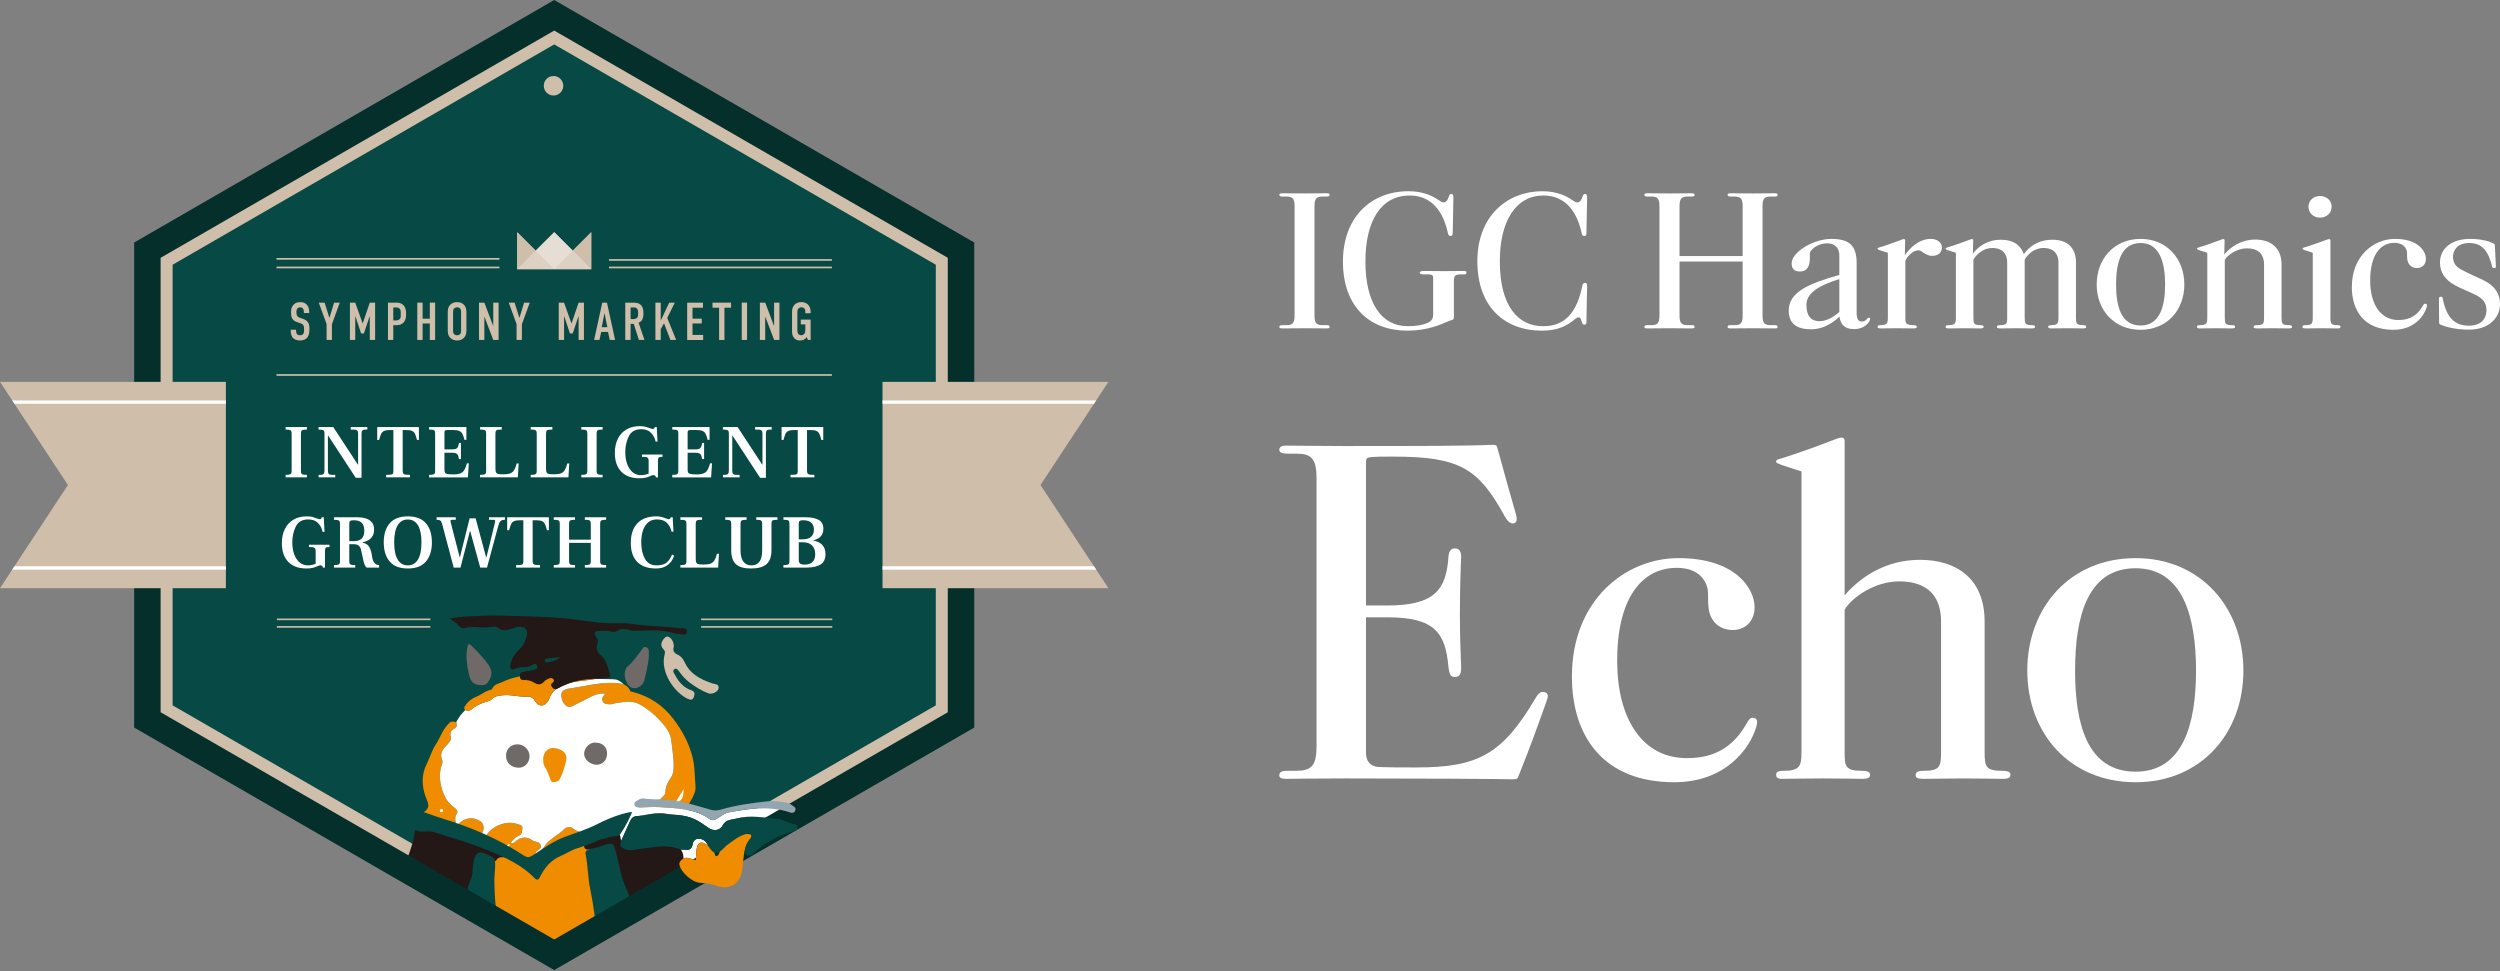 <?xml version="1.0" encoding="UTF-8"?><svg id="_レイヤー_2" xmlns="http://www.w3.org/2000/svg" width="360.797" height="140.198" xmlns:xlink="http://www.w3.org/1999/xlink" viewBox="0 0 360.797 140.198"><rect x="0" y="0" width="360.797" height="140.198" fill="#808080" stroke="none"/><defs><style>.cls-1{fill:none;}.cls-2{fill:#ddd1c3;}.cls-3{fill:#074944;}.cls-4{fill:#cebeaa;}.cls-5{fill:#e6ded4;}.cls-6{fill:#c9b9a7;}.cls-7{fill:#93a5af;}.cls-8{fill:#6f6967;}.cls-9{fill:#231815;}.cls-10{fill:#042f2b;}.cls-11{fill:#fff;}.cls-12{fill:#f08c00;}.cls-13{clip-path:url(#clippath);}</style><clipPath id="clippath"><polygon class="cls-1" points="23.182 37.206 23.182 104.006 79.983 136.8 136.783 104.006 136.783 37.206 79.983 4.412 23.182 37.206"/></clipPath></defs><g id="_レイヤー_1-2"><path class="cls-11" d="M219.112,112.098c-.06.244-.244.368-.669.368-3.115-.062-13.917-.125-24.229-.125-4.884,0-7.63.062-8.484.062-.794,0-1.1-.122-1.1-.488,0-.488.306-.672,1.1-.672h1.344c2.197,0,2.928-.731,2.928-3.54v-38.693c0-2.808-.731-3.54-2.928-3.54h-1.222c-.794,0-1.222-.183-1.222-.55,0-.366.244-.609.978-.609,2.684,0,4.578.061,8.115.061,10.377,0,18.005,0,21.729-.183.425,0,.547.122.609.305.975,3.601,1.831,6.653,2.747,9.825.122.49.181,1.1-.366,1.222-.49.062-.916-.366-1.284-1.037-3.784-6.896-6.468-8.606-16.049-8.606-2.075,0-2.137,0-3.175.061-.672.061-.794.245-.794.611v20.811h3.112c6.774,0,8.484-2.256,8.79-7.078.06-.672.303-1.162.916-1.162.55,0,.916.368.916,1.162,0,.425-.184,3.6-.184,8.421,0,4.272.184,6.712.184,7.69,0,1.037-.366,1.281-.916,1.281-.612,0-.794-.366-.916-1.403-.428-4.943-1.953-7.202-8.79-7.202h-3.112v19.53c0,1.1.488,2.015,1.893,2.075,1.585.062,2.928.062,5.369.062,8.849,0,12.39-1.831,17.211-10.009.428-.794.856-.978,1.281-.856.306.062.49.244.49.609,0,.184-.122.49-.246.856-1.219,3.418-2.441,6.834-4.028,10.74Z"/><path class="cls-11" d="M226.856,97.634c0-10.984,7.69-17.087,15.38-17.087,8.362,0,10.984,4.515,10.984,7.078,0,2.137-1.463,3.297-3.112,3.297-2.013,0-3.356-1.281-3.54-3.297-.122-.975,0-1.953-.122-2.625-.303-1.403-1.463-3.05-4.453-3.05-5.128,0-8.668,4.515-8.606,13.609.06,8.24,3.662,13.855,10.068,13.855,4.518,0,6.896-2.075,8.546-4.884.303-.547.609-1.097,1.097-.913.368.06.49.244.49.609,0,.181-.062.488-.184.853-.853,2.809-4.272,7.812-11.78,7.812-10.252,0-14.768-6.653-14.768-15.258Z"/><path class="cls-11" d="M288.98,112.404c-.975,0-2.684-.062-5.615-.062-2.197,0-4.394.062-5.737.062-.975,0-1.159-.184-1.159-.55s.184-.609,1.159-.609c2.319,0,2.503-.609,2.503-2.684v-18.861c0-3.906-2.197-5.797-6.043-5.797-3.538,0-6.834,2.319-7.872,4.09v20.567c0,2.075.122,2.684,2.503,2.684.975,0,1.159.244,1.159.55,0,.366-.122.609-1.159.609-.916,0-2.625-.062-5.615-.062-2.931,0-4.762.062-5.859.062-.794,0-.916-.244-.916-.609,0-.306.181-.55,1.037-.55,2.319,0,2.625-.609,2.625-2.684v-40.525c-1.159-.367-2.137-.672-2.99-.976-.428-.184-.672-.245-.672-.428,0-.305.306-.366.609-.427,2.381-.733,5.737-1.953,8.24-2.929.184-.061.366-.122.55-.122.303,0,.488.122.488.488v22.275c2.197-2.562,5.859-5.125,10.865-5.125,5.247,0,9.337,2.684,9.337,8.909v18.861c0,2.075.181,2.684,2.562,2.684.978,0,1.159.244,1.159.55,0,.425-.244.609-1.159.609Z"/><path class="cls-11" d="M308.201,112.892c-9.459,0-15.624-7.018-15.624-16.111s6.165-16.233,15.624-16.233c9.399,0,15.562,7.14,15.562,16.233s-6.162,16.111-15.562,16.111ZM308.201,82.01c-6.959,0-8.727,7.021-8.727,14.771s1.769,14.586,8.727,14.586c6.834,0,8.727-6.837,8.727-14.586s-1.893-14.771-8.727-14.771Z"/><path class="cls-11" d="M190.892,46.927h.544c.347,0,.446.05.446.247,0,.173-.124.223-.446.223-.544,0-1.237-.025-2.896-.025-1.683,0-2.92.025-3.465.025-.321,0-.445-.05-.445-.223,0-.198.173-.247.445-.247h.545c.916,0,1.213-.272,1.213-1.411v-15.742c0-1.138-.297-1.411-1.213-1.411h-.545c-.247,0-.445-.05-.445-.248,0-.148.124-.222.445-.222.545,0,1.486.025,3.168.025,1.658,0,2.649-.025,3.193-.025.322,0,.446.05.446.222,0,.198-.149.248-.446.248h-.544c-.891,0-1.188.272-1.188,1.411v15.742c0,1.139.297,1.411,1.188,1.411Z"/><path class="cls-11" d="M203.142,47.075c1.287,0,2.277-.173,3.02-.544.47-.248.668-.594.668-1.089v-5.321c0-.371-.149-.52-.693-.52h-.643c-.248,0-.594-.05-.594-.248s.272-.248.693-.248c.52,0,1.559.025,2.722.025,1.188,0,2.351-.025,2.971-.025.272,0,.346.074.346.223,0,.223-.074.272-.346.272h-.421c-.866,0-1.04.173-1.04.99v5.049c0,.248,0,.396-.123.471-.149.098-.421.123-.792.297-.916.396-2.847,1.312-5.792,1.312-5.495,0-9.306-3.49-9.306-9.975,0-6.361,4.01-10.148,9.48-10.148,2.228,0,3.613.792,4.257,1.237.471.322.594.372.767.372.396,0,.594-.297.792-.866.074-.223.149-.346.347-.346.248,0,.297.222.297.544-.05,2.054-.074,3.342-.099,5.148,0,.223-.099.372-.297.372s-.347-.099-.396-.421c-.694-3.218-2.426-5.42-5.52-5.42-4.083,0-6.385,3.589-6.385,9.529,0,6.138,2.426,9.331,6.089,9.331Z"/><path class="cls-11" d="M228.953,33.685c0,.223-.099.372-.297.372s-.346-.099-.396-.421c-.693-3.218-2.426-5.42-5.52-5.42-3.96,0-6.287,3.664-6.287,9.48,0,6.559,2.673,9.381,6.262,9.381,3.094,0,4.827-1.881,5.643-5.816.049-.297.173-.446.42-.446.223.025.272.223.272.495,0,.42-.099,4.232-.099,5.123,0,.272-.05.421-.297.421-.223,0-.297-.124-.371-.396-.124-.42-.198-.668-.495-.668-.173,0-.495.272-.767.495-.916.694-2.128,1.436-4.505,1.436-5.297,0-9.306-3.366-9.306-10.025,0-6.51,4.306-10.098,9.381-10.098,2.228,0,3.613.792,4.257,1.237.471.322.594.372.792.372.372,0,.57-.297.767-.866.074-.223.149-.346.347-.346.248,0,.297.222.297.544-.05,2.054-.074,3.342-.099,5.148Z"/><path class="cls-11" d="M256.124,47.397c-.544,0-1.435-.025-3.119-.025-1.658,0-2.722.025-3.242.025-.321,0-.445-.074-.445-.223,0-.198.149-.247.445-.247h.52c.94,0,1.213-.272,1.213-1.411v-7.772h-9.108v7.772c0,1.139.297,1.411,1.188,1.411h.544c.347,0,.446.05.446.247,0,.173-.149.223-.446.223-.544,0-1.535-.025-3.193-.025-1.51,0-2.623.025-3.168.025-.321,0-.445-.05-.445-.223,0-.198.173-.247.445-.247h.545c.891,0,1.188-.272,1.188-1.411v-15.742c0-1.138-.297-1.411-1.188-1.411h-.545c-.272,0-.445-.05-.445-.248,0-.173.124-.222.445-.222.545,0,2.104.025,3.267.025.99,0,2.55-.025,3.094-.025.297,0,.446.074.446.222,0,.198-.149.248-.446.248h-.544c-.891,0-1.188.272-1.188,1.411v7.178h9.108v-7.178c0-1.138-.272-1.411-1.213-1.411h-.495c-.272,0-.47-.05-.47-.248,0-.173.149-.222.47-.222.52,0,1.881.025,3.193.025,1.263,0,2.599-.025,3.143-.025.297,0,.421.05.421.222,0,.198-.124.248-.421.248h-.544c-.916,0-1.213.272-1.213,1.411v15.742c0,1.139.297,1.411,1.213,1.411h.544c.297,0,.421.05.421.247,0,.173-.124.223-.421.223Z"/><path class="cls-11" d="M269.906,46.036c0,.099-.05.222-.149.371-.322.495-.99,1.089-2.178,1.089-1.485,0-1.98-.792-2.104-1.807-.817.743-2.128,1.832-4.133,1.832-2.079,0-3.193-.842-3.193-2.698,0-2.648,2.772-3.861,7.301-5.148v-2.822c0-.842-.445-1.733-1.732-1.733-1.559,0-2.525,1.065-2.525,1.436,0,.247.025.495,0,.866-.025.842-.297,1.782-1.46,1.757-.817,0-1.188-.445-1.164-1.213.025-1.559,3.094-3.49,5.742-3.49,2.624,0,3.638,1.015,3.638,3.49v7.153c0,.941.248,1.287.767,1.287.421,0,.644-.272.767-.42.099-.124.198-.173.297-.124.074.025.124.099.124.173ZM265.451,40.269c-3.119.99-4.752,2.079-4.752,3.737,0,1.584.669,2.351,1.881,2.351,1.089,0,2.153-.693,2.871-1.336v-4.752Z"/><path class="cls-11" d="M274.903,36.828c.668-.965,2.005-2.351,3.737-2.351.941,0,1.609.52,1.609,1.213,0,.743-.495,1.237-1.435,1.237-.569,0-1.089-.346-1.46-.619-.124-.099-.248-.173-.569-.173-.768,0-1.658,1.04-1.807,1.51v8.267c0,.767.124,1.015,1.188,1.015.347,0,.471.098.471.222,0,.149-.124.248-.471.248-.371,0-1.262-.025-2.45-.025-1.213,0-1.881.025-2.327.025-.297,0-.42-.074-.42-.248,0-.148.124-.222.42-.222.941,0,1.065-.248,1.065-1.089v-9.356c-.495-.173-.866-.272-1.237-.396-.149-.074-.248-.099-.248-.198,0-.099.099-.124.223-.173.965-.272,2.302-.767,3.366-1.164.074-.025.124-.05.198-.05.099,0,.198.05.198.198s-.05,1.485-.05,2.128Z"/><path class="cls-11" d="M292.201,45.838c0,.842.074,1.089,1.015,1.089.396,0,.471.098.471.222,0,.173-.074.248-.471.248-.396,0-1.04-.025-2.228-.025-.866,0-1.782.025-2.327.025-.347,0-.47-.074-.47-.223s.098-.247.47-.247c.941,0,1.015-.248,1.015-1.089v-7.97c0-1.139-.594-2.079-2.179-2.079-1.163,0-2.203.817-2.698,1.683v8.366c0,.842.05,1.089,1.014,1.089.372,0,.471.098.471.222,0,.149-.099.248-.471.248-.371,0-1.089-.025-2.302-.025-1.213,0-1.856.025-2.302.025-.346,0-.42-.099-.42-.248,0-.124.074-.222.42-.222.941,0,1.065-.248,1.065-1.089v-9.356c-.495-.173-.866-.272-1.237-.396-.149-.074-.248-.099-.248-.198,0-.099.099-.124.223-.173.965-.272,2.302-.767,3.366-1.164.074-.025.124-.05.198-.05.099,0,.198.05.198.198s-.05,1.336-.05,1.906c.767-1.015,2.054-2.005,4.059-2.005,1.757,0,2.821.743,3.292,2.079.792-1.114,2.104-2.079,4.158-2.079,2.129,0,3.366,1.164,3.366,3.267v7.97c0,.842.074,1.089,1.015,1.089.396,0,.47.098.47.222,0,.173-.099.248-.47.248-.396,0-1.065-.025-2.252-.025-.891,0-1.733.025-2.302.025-.372,0-.471-.074-.471-.223s.099-.247.471-.247c.866,0,1.014-.248,1.014-1.089v-7.97c0-1.139-.619-2.079-2.178-2.079-1.164,0-2.203.792-2.698,1.683v8.366Z"/><path class="cls-11" d="M308.929,47.595c-3.836,0-6.336-2.847-6.336-6.534s2.5-6.584,6.336-6.584c3.812,0,6.312,2.896,6.312,6.584s-2.5,6.534-6.312,6.534ZM308.929,35.071c-2.822,0-3.54,2.846-3.54,5.99s.718,5.916,3.54,5.916c2.772,0,3.539-2.772,3.539-5.916s-.767-5.99-3.539-5.99Z"/><path class="cls-11" d="M330.311,47.397c-.396,0-1.089-.025-2.277-.025-.891,0-1.757.025-2.302.025-.396,0-.495-.074-.495-.223s.098-.247.495-.247c.941,0,1.015-.248,1.015-1.089v-7.648c0-1.584-.916-2.351-2.475-2.351-1.435,0-2.772.94-3.193,1.658v8.341c0,.842.05,1.089,1.015,1.089.396,0,.47.098.47.222,0,.149-.05.248-.47.248-.372,0-1.065-.025-2.278-.025-1.188,0-1.93.025-2.376.025-.321,0-.371-.099-.371-.248,0-.124.074-.222.42-.222.941,0,1.065-.248,1.065-1.089v-9.356c-.495-.173-.866-.272-1.237-.396-.149-.074-.248-.099-.248-.198,0-.099.099-.124.223-.173.965-.272,2.302-.767,3.366-1.164.074-.025.124-.05.198-.05.099,0,.198.05.198.198s-.05,1.46-.05,2.029c.891-1.064,2.401-2.153,4.48-2.153,2.129,0,3.787,1.089,3.787,3.614v7.648c0,.842.074,1.089,1.04,1.089.396,0,.471.098.471.222,0,.173-.099.248-.471.248Z"/><path class="cls-11" d="M337.362,46.927c.322,0,.421.098.421.222,0,.149-.099.248-.421.248-.371,0-1.113-.025-2.277-.025-1.163,0-1.955.025-2.351.025-.371,0-.445-.099-.445-.248,0-.124.099-.222.445-.222.891,0,1.04-.223,1.04-1.065v-9.381c-.446-.173-.866-.272-1.213-.396-.173-.074-.247-.099-.247-.198,0-.074.05-.124.223-.173.965-.297,2.4-.792,3.39-1.164.198-.074.396-.074.396.124v11.188c0,.866.124,1.065,1.039,1.065ZM334.813,31.408c-.916,0-1.658-.643-1.658-1.559,0-.941.743-1.559,1.658-1.559.94,0,1.683.619,1.683,1.559,0,.916-.743,1.559-1.683,1.559Z"/><path class="cls-11" d="M339.414,41.408c0-4.456,3.119-6.931,6.237-6.931,3.391,0,4.455,1.832,4.455,2.872,0,.866-.594,1.336-1.262,1.336-.817,0-1.361-.52-1.435-1.336-.05-.396,0-.792-.05-1.065-.124-.569-.594-1.237-1.807-1.237-2.079,0-3.514,1.831-3.49,5.52.025,3.341,1.486,5.619,4.084,5.619,1.832,0,2.797-.842,3.465-1.98.124-.223.248-.445.445-.371.149.024.198.098.198.247,0,.074-.025.198-.074.347-.346,1.138-1.733,3.168-4.777,3.168-4.158,0-5.99-2.698-5.99-6.188Z"/><path class="cls-11" d="M356.342,47.571c-1.906,0-3.242-.347-4.134-.718-.149-.05-.198-.173-.198-.347,0-1.386-.025-2.821-.025-3.416,0-.173.124-.272.248-.272.149,0,.272.05.297.247.57,2.946,1.857,3.936,3.787,3.936,1.806,0,2.475-1.04,2.525-2.104.024-1.04-.347-1.733-1.584-2.351-.842-.42-1.98-.842-2.971-1.386-1.485-.817-2.153-1.906-2.153-3.267,0-2.128,1.807-3.416,4.331-3.416,1.782,0,2.822.372,3.416.668.124.05.149.124.173.272.05,1.263.074,1.634.149,3.044,0,.149-.05.223-.248.223-.149,0-.248-.05-.272-.149-.569-2.252-1.386-3.465-3.341-3.465-1.658,0-2.327,1.014-2.327,1.98,0,1.04.544,1.51,1.287,1.906,1.139.619,2.376,1.113,3.119,1.485,1.733.866,2.376,2.029,2.376,3.465,0,1.906-1.559,3.664-4.455,3.664Z"/><polygon class="cls-4" points="21.982 36.513 21.982 103.487 79.983 136.973 137.983 103.487 137.983 36.513 79.983 3.027 21.982 36.513"/><polygon class="cls-3" points="24.912 38.205 24.912 101.795 79.983 133.59 135.053 101.795 135.053 38.205 79.983 6.41 24.912 38.205"/><path class="cls-11" d="M41.221,68.529c.271,0,.465-.017.582-.05s.194-.089.231-.17c.037-.08.056-.212.056-.396v-5.279c0-.191-.019-.328-.056-.412-.037-.085-.114-.143-.231-.176-.117-.033-.311-.049-.582-.049v-.363h3.068v.363c-.271,0-.465.017-.582.049-.117.033-.193.092-.226.176-.033.084-.05.221-.05.412v5.279c0,.183.019.317.056.401.037.085.114.141.231.17.117.03.308.044.572.044v.363h-3.068v-.363Z"/><path class="cls-11" d="M47.357,62.865h-.033v5.092c0,.205.043.352.127.44.084.088.226.132.424.132h.505v.363h-2.397v-.363h.329c.176,0,.307-.046.391-.138.084-.091.127-.236.127-.434v-5.334c0-.191-.018-.326-.054-.407-.037-.08-.112-.136-.226-.165-.114-.03-.307-.048-.578-.055v-.363h2.124l3.552,5.423h.033v-4.531c0-.352-.187-.528-.561-.528h-.495v-.363h2.386v.363h-.33c-.337,0-.505.176-.505.528v6.433h-.836l-3.982-6.093Z"/><path class="cls-11" d="M55.727,68.529c.352,0,.595-.013.732-.038.135-.026.221-.075.258-.149s.056-.212.056-.418v-5.862h-.528c-.36,0-.633.044-.82.132s-.326.227-.418.418c-.091.191-.188.484-.291.88h-.275v-1.859h6.016v1.859h-.275c-.103-.403-.2-.698-.291-.885-.092-.187-.23-.324-.413-.413s-.455-.132-.813-.132h-.55v5.862c0,.191.026.326.077.407.051.081.144.134.281.16.136.025.368.038.698.038v.363h-3.442v-.363Z"/><path class="cls-11" d="M61.93,68.529c.271,0,.465-.017.582-.05s.194-.089.231-.17c.037-.08.056-.212.056-.396v-5.29c0-.191-.019-.328-.056-.413-.037-.084-.114-.141-.231-.17-.117-.029-.311-.044-.582-.044v-.363h5.378v1.837h-.285c-.089-.374-.183-.658-.286-.852-.103-.195-.254-.336-.456-.424-.202-.088-.49-.132-.864-.132h-.858c-.168,0-.279.026-.335.077-.054.051-.083.15-.083.297v2.42h1.089c.257,0,.45-.027.578-.082s.22-.145.275-.269c.056-.125.109-.319.16-.583h.275v2.331h-.275c-.051-.264-.104-.455-.16-.572-.054-.117-.147-.204-.275-.259s-.321-.082-.578-.082h-1.089v2.398c0,.22.028.378.083.473.056.095.173.162.352.198.18.037.479.055.897.055s.746-.051.984-.154c.238-.102.424-.264.555-.484.133-.22.257-.539.374-.956h.276l-.133,2.024h-5.598v-.363Z"/><path class="cls-11" d="M69.289,68.529c.271,0,.465-.017.582-.05s.194-.089.231-.17c.037-.08.056-.212.056-.396v-5.29c0-.191-.019-.326-.056-.407-.037-.08-.114-.137-.231-.17-.117-.033-.311-.049-.582-.049v-.363h3.124v.363c-.294,0-.501.015-.621.044-.122.03-.2.086-.237.17-.037.085-.056.222-.056.413v5.015c0,.264.036.453.105.566.069.114.178.183.324.209.147.025.399.038.759.038.418,0,.742-.048.973-.143s.413-.251.545-.468c.133-.216.253-.533.363-.951h.285l-.121,2.002h-5.444v-.363Z"/><path class="cls-11" d="M76.591,68.529c.271,0,.465-.017.582-.05s.194-.089.231-.17c.037-.08.056-.212.056-.396v-5.29c0-.191-.019-.326-.056-.407-.037-.08-.114-.137-.231-.17-.117-.033-.311-.049-.582-.049v-.363h3.124v.363c-.294,0-.501.015-.621.044-.122.03-.2.086-.237.17-.037.085-.056.222-.056.413v5.015c0,.264.036.453.105.566.069.114.178.183.324.209.147.025.399.038.759.038.418,0,.742-.048.973-.143s.413-.251.545-.468c.133-.216.253-.533.363-.951h.285l-.121,2.002h-5.444v-.363Z"/><path class="cls-11" d="M83.894,68.529c.271,0,.465-.017.582-.05s.194-.089.231-.17c.037-.08.056-.212.056-.396v-5.279c0-.191-.019-.328-.056-.412-.037-.085-.114-.143-.231-.176-.117-.033-.311-.049-.582-.049v-.363h3.068v.363c-.271,0-.465.017-.582.049-.117.033-.193.092-.226.176-.033.084-.05.221-.05.412v5.279c0,.183.019.317.056.401.037.085.114.141.231.17.117.03.308.044.572.044v.363h-3.068v-.363Z"/><path class="cls-11" d="M89.663,68.067c-.62-.637-.929-1.536-.929-2.694,0-.785.144-1.468.434-2.051.289-.583.703-1.032,1.243-1.348.539-.315,1.178-.473,1.919-.473.33,0,.601.028.814.083.212.055.432.127.659.214.037.015.097.037.181.066.084.029.16.044.226.044.117,0,.198-.051.241-.154l.056-.121h.275l.11,2.101h-.275c-.096-.484-.312-.904-.65-1.259s-.81-.533-1.418-.533c-.872,0-1.476.346-1.81,1.039s-.5,1.45-.5,2.271c0,.587.082,1.131.247,1.634.165.502.418.909.759,1.22.341.312.765.468,1.27.468.191,0,.385-.022.582-.066.199-.044.371-.099.517-.165v-1.771c0-.169-.018-.297-.054-.385-.037-.088-.11-.152-.22-.193-.11-.04-.276-.06-.495-.06h-.199v-.341h2.959v.341h-.21c-.183,0-.302.046-.357.138-.054.092-.082.258-.082.5v2.321h-.286c-.051-.22-.173-.33-.363-.33-.065,0-.135.012-.208.038-.073.025-.15.057-.231.094-.227.102-.455.183-.682.241s-.528.088-.902.088c-1.129,0-2.004-.319-2.623-.957Z"/><path class="cls-11" d="M97.026,68.529c.271,0,.465-.017.582-.05s.194-.089.231-.17c.037-.08.056-.212.056-.396v-5.29c0-.191-.019-.328-.056-.413-.037-.084-.114-.141-.231-.17-.117-.029-.311-.044-.582-.044v-.363h5.378v1.837h-.285c-.089-.374-.183-.658-.286-.852-.103-.195-.254-.336-.456-.424-.202-.088-.49-.132-.864-.132h-.858c-.168,0-.279.026-.335.077-.054.051-.083.15-.083.297v2.42h1.089c.257,0,.45-.027.578-.082s.22-.145.275-.269c.056-.125.109-.319.16-.583h.275v2.331h-.275c-.051-.264-.104-.455-.16-.572-.054-.117-.147-.204-.275-.259s-.321-.082-.578-.082h-1.089v2.398c0,.22.028.378.083.473.056.095.173.162.352.198.18.037.479.055.897.055s.746-.051.984-.154c.238-.102.424-.264.555-.484.133-.22.257-.539.374-.956h.276l-.133,2.024h-5.598v-.363Z"/><path class="cls-11" d="M105.714,62.865h-.033v5.092c0,.205.043.352.127.44.084.088.226.132.424.132h.505v.363h-2.397v-.363h.329c.176,0,.307-.046.391-.138.084-.091.127-.236.127-.434v-5.334c0-.191-.018-.326-.054-.407-.037-.08-.112-.136-.226-.165-.114-.03-.307-.048-.578-.055v-.363h2.124l3.552,5.423h.033v-4.531c0-.352-.187-.528-.561-.528h-.495v-.363h2.386v.363h-.33c-.337,0-.505.176-.505.528v6.433h-.836l-3.982-6.093Z"/><path class="cls-11" d="M114.083,68.529c.352,0,.595-.013.732-.038.135-.026.221-.075.258-.149s.056-.212.056-.418v-5.862h-.528c-.36,0-.633.044-.82.132s-.326.227-.418.418c-.091.191-.188.484-.291.88h-.275v-1.859h6.016v1.859h-.275c-.103-.403-.2-.698-.291-.885-.092-.187-.23-.324-.413-.413s-.455-.132-.813-.132h-.55v5.862c0,.191.026.326.077.407.051.081.144.134.281.16.136.025.368.038.698.038v.363h-3.442v-.363Z"/><path class="cls-11" d="M41.606,81.087c-.62-.637-.929-1.536-.929-2.694,0-.785.144-1.468.434-2.051.289-.583.703-1.032,1.243-1.348.539-.315,1.178-.473,1.919-.473.33,0,.601.028.814.083.212.055.432.127.659.214.037.015.097.037.181.066.084.029.16.044.226.044.117,0,.198-.051.241-.154l.056-.121h.275l.11,2.101h-.275c-.096-.484-.312-.904-.65-1.259-.337-.356-.81-.533-1.418-.533-.872,0-1.476.346-1.81,1.039s-.5,1.45-.5,2.271c0,.587.082,1.131.247,1.634.165.502.418.909.759,1.22.341.312.765.468,1.27.468.191,0,.385-.022.582-.066.199-.044.371-.099.517-.165v-1.771c0-.169-.018-.297-.054-.385-.037-.088-.11-.152-.22-.193-.11-.04-.276-.06-.495-.06h-.199v-.341h2.959v.341h-.21c-.183,0-.302.046-.357.138-.054.092-.082.258-.082.5v2.321h-.286c-.051-.22-.173-.33-.363-.33-.065,0-.135.012-.208.038-.073.025-.15.057-.231.094-.227.102-.455.183-.682.241s-.528.088-.902.088c-1.129,0-2.004-.319-2.623-.957Z"/><path class="cls-11" d="M48.199,81.55c.271,0,.465-.017.582-.05s.194-.089.231-.17c.037-.08.056-.212.056-.396v-5.29c0-.191-.019-.326-.056-.407-.037-.08-.114-.137-.231-.17-.117-.033-.311-.049-.582-.049v-.363h3.398c.792,0,1.39.154,1.792.462.404.308.605.748.605,1.32,0,.513-.154.926-.462,1.237-.308.312-.722.508-1.243.589v.022c.462.11.788.313.979.61s.327.72.407,1.27l.033.22c.051.352.16.634.324.847s.391.319.676.319v.363h-1.792c-.206-.161-.363-.498-.473-1.012l-.329-1.518c-.059-.293-.176-.508-.353-.643-.175-.136-.425-.204-.748-.204h-.605v2.398c0,.183.019.317.056.401.037.085.114.141.231.17.117.03.308.044.572.044v.363h-3.068v-.363ZM51.069,78.096c.513,0,.893-.125,1.139-.374.245-.249.368-.627.368-1.133,0-.513-.125-.893-.374-1.138-.25-.246-.627-.369-1.133-.369-.271,0-.45.035-.534.105s-.127.185-.127.346v2.563h.661Z"/><path class="cls-11" d="M56.238,81.032c-.572-.674-.857-1.594-.857-2.76s.285-2.082.857-2.75c.573-.667,1.445-1.001,2.618-1.001s2.045.334,2.617,1.001c.572.668.858,1.584.858,2.75s-.286,2.086-.858,2.76c-.572.675-1.444,1.012-2.617,1.012s-2.045-.337-2.618-1.012ZM60.324,80.747c.334-.565.501-1.389.501-2.475,0-1.078-.167-1.897-.501-2.458s-.823-.842-1.468-.842-1.135.281-1.469.842-.5,1.38-.5,2.458c0,1.085.166,1.91.5,2.475s.824.847,1.469.847,1.134-.282,1.468-.847Z"/><path class="cls-11" d="M63.793,75.567c-.059-.212-.14-.357-.241-.434-.103-.077-.283-.115-.54-.115v-.363h2.76v.363h-.495c-.095,0-.163.012-.204.038-.04.025-.06.071-.06.137,0,.044.012.11.033.198l1.287,5.015h.045l1.397-5.598h.869l1.506,5.609h.056l1.199-4.883c.044-.191.065-.304.065-.341,0-.059-.02-.102-.06-.132-.04-.029-.111-.044-.214-.044h-.626v-.363h2.309v.363c-.301,0-.517.064-.649.192-.133.128-.243.368-.33.72l-1.617,5.983h-.979l-1.441-5.257h-.044l-1.364,5.257h-.979l-1.683-6.346Z"/><path class="cls-11" d="M74.483,81.55c.352,0,.595-.013.732-.038.135-.026.221-.075.258-.149s.056-.212.056-.418v-5.862h-.528c-.36,0-.633.044-.82.132s-.326.227-.418.418c-.091.191-.188.484-.291.88h-.275v-1.859h6.016v1.859h-.275c-.103-.403-.2-.698-.291-.885-.092-.187-.23-.324-.413-.413s-.455-.132-.813-.132h-.55v5.862c0,.191.026.326.077.407.051.081.144.134.281.16.136.025.368.038.698.038v.363h-3.442v-.363Z"/><path class="cls-11" d="M79.917,81.55c.271,0,.465-.017.582-.05s.194-.089.231-.17c.037-.08.056-.212.056-.396v-5.279c0-.191-.019-.328-.056-.412-.037-.085-.114-.143-.231-.176-.117-.033-.311-.049-.582-.049v-.363h3.068v.363c-.271,0-.465.017-.582.049-.117.033-.193.092-.226.176-.033.084-.05.221-.05.412v2.233h3.134v-2.233c0-.191-.018-.328-.054-.412-.037-.085-.112-.143-.226-.176-.114-.033-.305-.049-.576-.049v-.363h3.068v.363c-.271,0-.465.017-.582.049-.118.033-.193.092-.226.176-.033.084-.05.221-.05.412v5.279c0,.183.019.317.056.401.037.085.114.141.231.17.117.03.308.044.572.044v.363h-3.068v-.363c.271,0,.465-.017.582-.05s.193-.089.226-.17c.032-.08.049-.212.049-.396v-2.585h-3.134v2.585c0,.183.019.317.056.401.037.085.114.141.231.17.117.03.308.044.572.044v.363h-3.068v-.363Z"/><path class="cls-11" d="M91.966,81.093c-.62-.634-.929-1.542-.929-2.723,0-1.239.318-2.19.956-2.854.638-.663,1.547-.996,2.727-.996.279,0,.527.028.742.083.217.055.439.127.666.214.168.073.289.11.362.11s.129-.012.166-.038c.036-.025.069-.064.098-.115l.056-.121h.275l.11,2.079h-.275c-.103-.491-.321-.909-.655-1.254-.334-.344-.816-.517-1.446-.517-.594,0-1.062.181-1.403.545-.341.363-.572.788-.692,1.275s-.181.97-.181,1.446c0,.968.175,1.771.528,2.408.352.638.916.957,1.693.957.69,0,1.194-.154,1.513-.462.318-.308.555-.675.709-1.1l.297.154c-.066.264-.196.537-.391.819s-.475.526-.84.732c-.367.205-.821.308-1.365.308-1.194,0-2.102-.317-2.721-.951Z"/><path class="cls-11" d="M98.195,81.55c.271,0,.465-.017.582-.05s.194-.089.231-.17c.037-.08.056-.212.056-.396v-5.29c0-.191-.019-.326-.056-.407-.037-.08-.114-.137-.231-.17-.117-.033-.311-.049-.582-.049v-.363h3.124v.363c-.294,0-.501.015-.621.044-.122.03-.2.086-.237.17-.037.085-.056.222-.056.413v5.015c0,.264.036.453.105.566.069.114.178.183.324.209.147.025.399.038.759.038.418,0,.742-.048.973-.143s.413-.251.545-.468c.133-.216.253-.533.363-.951h.285l-.121,2.002h-5.444v-.363Z"/><path class="cls-11" d="M106.208,81.423c-.451-.414-.677-1.087-.677-2.018v-3.761c0-.191-.018-.326-.054-.407-.037-.08-.112-.137-.226-.17-.114-.033-.307-.049-.578-.049v-.363h3.069v.363c-.272,0-.466.017-.584.049-.117.033-.194.09-.231.17-.037.081-.054.217-.054.407v3.783c0,.711.134,1.251.401,1.617.268.367.658.55,1.171.55,1.035,0,1.551-.722,1.551-2.167v-3.783c0-.191-.018-.326-.054-.407-.037-.08-.112-.137-.226-.17-.114-.033-.305-.049-.576-.049v-.363h3.068v.363c-.279,0-.477.015-.594.044-.117.03-.192.086-.225.17-.033.085-.05.222-.05.413v3.761c0,.917-.237,1.586-.709,2.007-.473.422-1.219.633-2.238.633-1.005,0-1.733-.207-2.183-.621Z"/><path class="cls-11" d="M113.065,81.55c.271,0,.465-.017.582-.05s.194-.089.231-.17c.037-.08.056-.212.056-.396v-5.29c0-.191-.019-.328-.056-.413-.037-.084-.114-.141-.231-.17-.117-.029-.311-.047-.582-.055v-.352h3.222c.799,0,1.423.127,1.87.38.446.253.67.684.67,1.292,0,.455-.13.819-.389,1.094-.26.275-.63.464-1.106.566v.011c.586.102,1.033.317,1.341.643.309.326.463.768.463,1.325,0,.704-.236,1.204-.704,1.501-.469.297-1.143.446-2.024.446h-3.343v-.363ZM115.892,77.832c.505,0,.894-.121,1.166-.363.271-.242.406-.59.406-1.045,0-.433-.13-.764-.389-.995-.26-.231-.651-.347-1.172-.347-.241,0-.407.031-.495.094-.088.063-.133.178-.133.346v2.31h.617ZM117.266,81.099c.257-.257.385-.63.385-1.122,0-.542-.154-.964-.462-1.265-.308-.3-.733-.45-1.276-.45h-.638v2.507c0,.264.063.449.187.556.125.107.341.159.65.159.513,0,.897-.128,1.154-.385Z"/><path class="cls-4" d="M43.852,45.023c0-.115-.008-.339-.131-.492-.07-.085-.185-.177-.408-.177-.107,0-.253.023-.376.146-.147.154-.161.369-.161.546,0,.146.022.415.123.562.084.131.238.192.353.239l.47.169c.231.085.501.185.7.462.208.285.232.592.232.931v.185c0,.546-.147.962-.369,1.193-.201.208-.554.354-1.001.354-.546,0-.9-.223-1.077-.469-.246-.331-.246-.839-.246-.908v-.177h.769v.146c0,.123.017.339.123.477.131.162.324.177.424.177.292,0,.424-.115.485-.192.115-.146.123-.369.123-.531v-.2c0-.185-.024-.415-.123-.554-.101-.138-.285-.208-.369-.239l-.562-.2c-.277-.1-.554-.239-.708-.6-.108-.246-.115-.516-.115-.785v-.154c0-.446.176-.785.4-1.0.253-.246.576-.331.93-.331.769,0,1.286.5,1.286,1.393v.177h-.769v-.146Z"/><path class="cls-4" d="M47.903,46.793v2.27h-.769v-2.293l-1.132-3.093h.846l.669,2.139h.047l.653-2.139h.816l-1.13,3.116Z"/><path class="cls-4" d="M50.498,43.677h.769l1.062,2.97h.031l1.007-2.97h.769v5.386h-.769v-3.37h-.038l-.807,2.431h-.408l-.808-2.431h-.038v3.37h-.769v-5.386Z"/><path class="cls-4" d="M55.988,43.677h1.146c.331,0,.739.015,1.077.354.355.362.393.831.393,1.231v.154c0,.3-.031.746-.331,1.093-.315.362-.73.423-1.061.423h-.455v2.131h-.769v-5.386ZM56.757,46.239h.415c.146,0,.354-.023.515-.2.162-.177.147-.362.147-.554v-.354c0-.185.007-.446-.208-.623-.176-.146-.392-.138-.599-.138h-.27v1.87Z"/><path class="cls-4" d="M60.991,43.677v2.316h1.038v-2.316h.769v5.386h-.769v-2.377h-1.038v2.377h-.769v-5.386h.769Z"/><path class="cls-4" d="M64.619,45.093c0-.408.031-.8.4-1.146.231-.215.547-.346.947-.346s.715.131.946.346c.369.346.4.739.4,1.146v2.554c0,.408-.031.8-.4,1.146-.231.215-.546.346-.946.346s-.716-.131-.947-.346c-.369-.346-.4-.739-.4-1.146v-2.554ZM66.543,44.977c0-.162-.015-.323-.162-.469-.084-.085-.223-.154-.414-.154-.193,0-.331.069-.417.154-.146.146-.161.308-.161.469v2.785c0,.162.015.323.161.469.085.085.224.154.417.154.192,0,.33-.069.414-.154.147-.146.162-.308.162-.469v-2.785Z"/><path class="cls-4" d="M69.901,43.677l1.286,3.385v-3.385h.769v5.386h-.769l-1.286-3.385v3.385h-.769v-5.386h.769Z"/><path class="cls-4" d="M75.32,46.793v2.27h-.769v-2.293l-1.13-3.093h.846l.67,2.139h.045l.655-2.139h.816l-1.132,3.116Z"/><path class="cls-4" d="M80.635,43.677h.769l1.062,2.97h.031l1.007-2.97h.769v5.386h-.769v-3.37h-.038l-.807,2.431h-.408l-.808-2.431h-.038v3.37h-.769v-5.386Z"/><path class="cls-4" d="M88.002,49.063l-.253-1.154h-.985l-.254,1.154h-.769l1.178-5.386h.677l1.177,5.386h-.769ZM87.24,45.177l-.4,2.047h.817l-.417-2.047Z"/><path class="cls-4" d="M91.246,43.677c.392,0,.961-.023,1.323.423.176.215.284.539.284.939v.408c0,.346-.123.669-.284.854-.116.131-.27.223-.408.277l.846,2.485h-.8l-.746-2.324h-.455v2.324h-.769v-5.386h1.009ZM91.007,46.047h.438c.17,0,.331-.038.478-.177.154-.146.161-.277.161-.485v-.385c0-.208-.077-.392-.178-.492-.154-.154-.339-.138-.5-.138h-.4v1.677Z"/><path class="cls-4" d="M95.357,43.677v2.593l1.223-2.593h.808l-1.093,2.208,1.293,3.178h-.838l-.916-2.408-.477.831v1.577h-.769v-5.386h.769Z"/><path class="cls-4" d="M99.17,43.677h2.285v.731h-1.515v1.585h1.339v.692h-1.339v1.647h1.539v.731h-2.308v-5.386Z"/><path class="cls-4" d="M105.504,43.677v.731h-.954v4.655h-.769v-4.655h-.954v-.731h2.678Z"/><path class="cls-4" d="M107.815,43.677v5.386h-.769v-5.386h.769Z"/><path class="cls-4" d="M110.434,43.677l1.286,3.385v-3.385h.769v5.386h-.769l-1.286-3.385v3.385h-.769v-5.386h.769Z"/><path class="cls-4" d="M116.407,48.647c-.107.192-.253.3-.369.362-.223.123-.469.131-.599.131-.277,0-.601-.069-.855-.385-.246-.308-.277-.692-.277-.939v-2.724c0-.323.015-.654.253-.985.308-.431.793-.508,1.085-.508.4,0,.739.131.954.346.207.208.392.554.392,1.054v.215h-.769v-.269c0-.131-.014-.3-.154-.439-.076-.077-.207-.154-.414-.154-.201,0-.339.085-.431.192-.147.177-.147.377-.147.569v2.524c0,.162.007.392.13.554.092.115.246.192.431.192.162,0,.347-.085.447-.215.137-.177.137-.439.137-.631v-.723h-.653v-.692h1.423v2.939h-.384l-.201-.415Z"/><rect class="cls-4" x="39.904" y="53.994" width="80.157" height=".243"/><rect class="cls-4" x="39.904" y="37.235" width="32.176" height=".243"/><rect class="cls-4" x="87.885" y="37.393" width="32.176" height=".243"/><rect class="cls-4" x="39.904" y="38.479" width="32.176" height=".243"/><rect class="cls-4" x="87.885" y="38.479" width="32.176" height=".243"/><polygon class="cls-2" points="82.655 36.18 79.983 33.511 77.31 36.18 74.637 33.511 74.637 38.849 79.983 38.849 85.328 38.849 85.328 33.511 82.655 36.18"/><polygon class="cls-5" points="79.983 33.511 77.31 36.18 79.983 38.849 82.655 36.18 79.983 33.511"/><polygon class="cls-4" points="74.637 33.511 74.637 38.849 77.31 36.18 74.637 33.511"/><polygon class="cls-2" points="74.637 38.849 79.983 38.849 77.31 36.18 74.637 38.849"/><polygon class="cls-4" points="82.655 36.18 85.328 38.849 85.328 33.511 82.655 36.18"/><polygon class="cls-2" points="79.983 38.849 85.328 38.849 82.655 36.18 79.983 38.849"/><rect class="cls-6" x="39.959" y="89.262" width="22.153" height=".243"/><rect class="cls-6" x="101.18" y="89.262" width="18.936" height=".243"/><rect class="cls-6" x="39.959" y="90.348" width="22.153" height=".243"/><rect class="cls-6" x="101.18" y="90.348" width="18.936" height=".243"/><circle class="cls-4" cx="79.885" cy="12.378" r="1.408"/><g class="cls-13"><path class="cls-12" d="M85.365,126.088c1.33-.864,2.468-1.893,3.419-3.204.943-1.3,2.093-2.447,2.997-3.799.522-.78,2.141-.503,2.618.364.135.245.038.507-.088.721-.276.466-.584.913-.879,1.368-.107.027-.258.074-.154.196.096.112.189-.016.241-.12,1.295-.197,1.31-.194,1.598-1.467.12-.528.194-1.072.225-1.613.033-.571-.204-.783-.777-.63-.621.167-1.201.263-1.835.052-.524-.174-.748-.486-.699-1.013.051-.546.476-.508.848-.503,1.303.019,2.134-.788,2.949-1.642.124-.13.2-.252.201-.43.004-.768.316-1.453.736-2.048.479-.675.472-1.397.458-2.144-.023-1.131-.24-2.247-.352-3.367-.084-.843-.608-1.682-1.197-2.361-.983-1.136-2.123-2.133-3.443-2.836-.986-.525-2.129-.32-3.212-.166-.329.047-.656.213-.977.193-.385-.024-.869.049-1.067-.455-.189-.481.118-.779.411-1.08.03-.021.059-.053.092-.06.129-.025.141-.06.026-.075-.025-.003-.065.1-.098.154-1.253-.212-2.231.521-3.257,1.015-.476.23-.962.463-1.43.721-.594.328-1.016.114-1.375-.392-.297-.418-.47-1.391-.194-1.654.223-.213.556-.385.86-.425,2.119-.282,4.197-.884,6.359-.833,1.015.024,2.053-.01,2.572,1.14.081.179.275.138.432.18,2.359.622,4.281,1.898,5.773,3.835,1.263,1.641,2.215,3.391,2.766,5.435.393,1.456.33,2.903.466,4.345.064.676-.312,1.478-.698,2.093-.568.908-.971,1.8-.986,2.896-.01.769-.698,1.443-.366,2.338.905-.98,1.034-2.236,1.283-3.474.783.099,1.255.603,1.62,1.236.418.722.411,1.053-.216,1.655-.381.366-.419.799-.468,1.233-.071.633-.302,1.219-.869,1.444-.877.35-1.245,1.105-1.662,1.807-.618,1.041-1.144,2.139-2.052,2.972-.306.281-.382.663-.465,1.012-.218.915-.809,1.521-1.636,1.761-1.352.392-2.194,1.459-3.262,2.223-.197.141-.324.392-.578.463-1.085.303-1.991.972-2.99,1.451-.036.018-.081.058-.108.049-1.381-.481-1.192.575-1.344,1.34-.063.32-.181.688-.402.904-.564.554-.754,1.286-1.08,1.954-.29.594-.656,1.028-1.424,1.03-.607.002-.962-.17-1.3-.706-.317-.502-.494-1.049-.654-1.576-.17-.566-.123-1.13-.93-1.231-.349-.044-.164-.504-.231-.772-.078-.303-.307-.473-.548-.298-.492.359-1.214.562-1.293,1.282-.117,1.057-.891,1.866-1.014,2.925-.036.311-.253.704-.762.699-.419-.004-.589-.248-.748-.554-.526-1.017-1-2.063-1.528-3.079-.415-.8-.353-1.879-.384-2.838-.021-.679-.106-.998-.908-1.149-.67-.126-1.396-.385-2.015-.748-.911-.533-1.911-.853-2.844-1.316-.843-.419-1.57-1.031-2.256-1.693-.641-.62-1.362-1.154-1.991-1.796-.95-.971-.861-2.137-.552-3.248.118-.426.047-.439-.181-.727-.817-1.024-1.932-1.925-1.569-3.534.138-.611.098-1.282.209-1.92.027-.157-.061-.36.089-.468.949-.685.433-1.35.142-2.179-.542-1.552-.607-3.17.186-4.726.464-.91.731-1.939,1.293-2.777.633-.946.952-2.076,1.77-2.909.177-.18.282-.402.573-.39.244.01.532-.061.649.239.098.249.074.514-.18.667-.535.324-.887.63-.611,1.392.098.272-.348.827-.659,1.14-.596.6-.991,1.206-.625,2.074.146.346-.049.649-.135.969-.411,1.527-.103,2.972.549,4.366.31.664.824,1.16,1.398,1.596.29.22.54.505.3.841-.396.554-.104,1.099-.164,1.632.281.068.35-.1.469-.214.938-.897,2.115-1.001,3.152-.291.475.325.591,1.223.109,1.787-.374.438-.518,1.053-1.069,1.355-.133.073-.206.262-.039.533.737-.443,1.351-1.009,1.831-1.723.943-1.407,2.933-2.122,4.47-1.585.303.106.771.173.711.573-.055.368.025.86-.457,1.091-.34.163-.678.342-.919.65-.103.131-.199.266-.317.424.424.11.635-.192.88-.377.735-.554,1.533-.528,2.215-.04.406.29,1.069.184,1.245.726.208.641-.642.697-.769,1.181-.019.073-.003.155-.003.335.525-.355.939-.744,1.23-1.234.704-1.183,2.025-1.665,2.946-2.61.29-.297.908-.463,1.374-.007.509.498,1.505.282,1.729,1.255.073.317.516.195.765.019.507-.358,1.001-.513,1.614-.218.435.209.772-.095,1.098-.377.133-.115.322-.331.544-.165.208.155.33.385.259.661-.031.12-.106.227-.153.343-.515,1.271-1.152,2.501-2.1,3.474-.442.453-1.056.726-1.225,1.417-.127-.131-.218-.015-.299.062-.02.019.021.156.047.16.135.021.234-.041.273-.181Z"/><path class="cls-11" d="M91.051,99.804c-.044-.022-.083-.053-.108-.109.038.041.071.071.108.109ZM63.699,117.231c-.204-.045-.285-.214-.159-.392.053-.073.24-.127.312-.09s.079.203.114.312c-.09.061-.194.185-.266.169ZM64.452,120.761c.008-.608.321-.706.705-.723.016.45-.299.551-.705.723ZM70.304,125.119c-.028.057-.118.085-.181.125-.14-.042-.16-.159-.131-.268.013-.049.118-.11.173-.103.132.018.202.118.139.246ZM73.022,122.576c-.691.498-1.071,1.349-2.001,1.736.203-1.123.972-1.546,1.866-1.845.146-.257.212-.596.715-.68-.151.394-.253.666-.58.789ZM96.765,112.321c-.42.594-.732,1.279-.736,2.047-.001.179-.077.301-.201.431-.815.854-1.646,1.661-2.949,1.642-.372-.005-.798-.042-.848.503-.049.526.175.839.699,1.013.634.211,1.214.115,1.835-.052.573-.153.81.059.777.63-.031.541-.105,1.085-.225,1.613-.288,1.273-.303,1.27-1.598,1.467-.052.105-.145.233-.241.12-.104-.123.047-.17.154-.196.295-.455.603-.902.879-1.368.127-.214.223-.476.088-.721-.477-.867-2.096-1.145-2.618-.364-.904,1.351-2.054,2.499-2.997,3.799-.951,1.311-2.089,2.34-3.419,3.204-.039.14-.138.202-.273.181-.026-.004-.067-.142-.047-.16.081-.077.173-.192.299-.062.17-.691.784-.964,1.225-1.418.948-.972,1.585-2.201,2.1-3.473.047-.116.122-.223.153-.343.072-.276-.05-.505-.258-.661-.221-.166-.411.05-.544.165-.326.282-.663.586-1.098.377-.613-.295-1.108-.14-1.614.218-.249.176-.692.298-.765-.019-.225-.973-1.221-.757-1.729-1.255-.466-.456-1.084-.29-1.374.007-.921.945-2.241,1.427-2.946,2.61-.291.49-.705.879-1.23,1.234,0-.181-.016-.263.003-.335.127-.484.977-.539.769-1.182-.175-.542-.839-.435-1.245-.726-.682-.487-1.48-.514-2.215.04-.245.185-.457.487-.88.377.118-.158.214-.293.317-.424.241-.307.579-.487.919-.65.482-.231.403-.724.457-1.091.06-.4-.408-.467-.711-.573-1.538-.536-3.527.179-4.47,1.585-.48.714-1.093,1.28-1.831,1.723-.167-.27-.094-.459.039-.533.551-.302.694-.917,1.069-1.355.482-.565.366-1.462-.109-1.787-1.037-.71-2.214-.606-3.152.291-.119.114-.188.282-.469.214.06-.533-.231-1.078.164-1.632.24-.336-.01-.621-.3-.841-.574-.437-1.088-.932-1.398-1.596-.652-1.395-.96-2.839-.549-4.366.086-.32.281-.623.135-.969-.366-.869.029-1.474.625-2.074.311-.313.757-.868.659-1.14-.276-.763.077-1.069.611-1.392.254-.154.278-.418.18-.667-.107-.274.19-.536.57-1.147.229-.275.469-.535.702-.772-.01-.006-.016-.018-.025-.025h.049l-.025.025c.129.081.304.075.459.081.331.014.509-.268.748-.425.517-.339,1.055-.622,1.655-.786.364-.1.74-.209,1.013-.477.429-.421.961-.454,1.508-.522,1.175-.147,2.312.266,3.48.199.515-.029.886.101,1.21.648.534.899,1.406.81,1.918-.08.103-.179.16-.383.249-.571.221-.465.527-.892.969-1.134.946-.52,1.923-.975,3.032-1.073.808-.072,1.611-.212,2.621-.35,0,0,3.044.055,2.499.053.522,0,.9.169,1.529.754-.497-.215-1.088-.216-1.674-.23-2.163-.051-4.24.552-6.359.833-.305.04-.637.213-.86.425-.276.263-.104,1.236.194,1.654.359.506.781.72,1.375.392.468-.258.954-.491,1.43-.721,1.016-.489,1.985-1.21,3.221-1.018-.288.296-.581.592-.395,1.064.197.504.682.432,1.067.455.32.02.648-.146.977-.193,1.083-.154,2.226-.359,3.212.166,1.32.703,2.459,1.7,3.443,2.836.589.679,1.112,1.518,1.197,2.361.112,1.121.329,2.236.352,3.367.014.748.021,1.469-.458,2.144ZM87.479,100.044c-.016.003-.03.019-.045.03.026-.051.052-.107.071-.105.115.015.103.05-.026.075ZM97.397,115.943c.446-.722.818-1.324,1.269-2.054-.042,1.345-.207,1.617-1.269,2.054Z"/><path class="cls-12" d="M86.016,97.978c-1.01.138-1.812.278-2.621.35-1.109.098-2.086.554-3.032,1.073-.442.242-.748.669-.969,1.134-.089.188-.146.392-.249.571-.512.89-1.384.979-1.918.08-.324-.547-.696-.678-1.21-.648-1.169.067-2.305-.346-3.48-.199-.547.068-1.079.101-1.508.522-.272.267-.648.377-1.013.477-.6.164-1.138.447-1.655.786-.239.157-.417.439-.748.425-.205-.009-.444.008-.568-.188-.13-.206.003-.376.126-.562.382-.573.955-1.007,1.523-1.225.694-.267,1.236-.796,1.954-.97.175-.042.354-.096.415-.243.287-.682.973-.688,1.512-.964,1.433-.732,3.026-.826,4.545-1.204.771-.192,1.547.176,2.362.122,1.63-.108,3.274,0,4.913.003.545.001,1.047.066,1.62.661Z"/><path class="cls-12" d="M78.381,109.688c-.007-.766.268-1.373,1.01-1.679.513-.212,1.692.131,2.07.598.247.305.348.674.268,1.063-.196.94-.483,1.846-.918,2.712-.217.433-.547.464-.926.485-.409.024-.413-.3-.519-.572-.225-.575-.425-1.18-.767-1.683-.218-.32-.167-.614-.217-.925Z"/><path class="cls-9" d="M106.508,124.822c-1.408,1.076-3.002.66-4.499.767-.628.045-1.463-.132-1.753.381-.309.548.394,1.106.685,1.644.741,1.371,1.935,2.4,2.788,3.689.322.487.834.806,1.305,1.116-.161.473-.489.753-.511,1.1-.286.103-.459.032-.574-.068-.786-.675-1.795-.791-2.721-1.114-.193-.068-.407-.177-.594-.149-1.319.196-2.64-.123-3.986.216-1.223.309-2.438.579-3.587,1.111-.409.19-.79-.149-1.214-.145-.374.003-.243-.468-.312-.727-.34-1.282-.523-2.605-1.08-3.83-1.029-2.264-1.346-4.442-2.043-6.888-.878.244-1.705.374-2.533.603-.282.077-.565-.051-.846.029-.376.108-.613.057-.737-.393-.116-.416.103-.491.388-.612,1.505-.64,3.057-1.053,4.699-1.181,1.911-.149,3.821-.38,5.739-.342,2.124.042,4.26.004,6.319.698.387.13.832.081,1.249.128.428.047.869.145,1.053.575.489,1.154,1.395,1.943,2.287,2.756.177.16.426.281.479.633Z"/><path class="cls-9" d="M89.473,90.807c-.41.366-.897.452-1.405.309-.544-.152-1.089-.046-1.629-.053-.592-.008-.766.295-.422.797.293.428.356.741.144,1.237-.209.49.106,1.074.437,1.356,1.016.862,1.199,2.043,1.509,3.262-1.129.252-2.266.214-3.374.33-1.365.142-2.618.496-3.825,1.099-.188.094-.368.204-.561.286-.281.119-.483-.026-.647-.238-.166-.213-.269-.424.015-.637.174-.13.322-.302.153-.522-.184-.239-.448-.205-.683-.095-.226.106-.48.218-.633.401-.483.58-.973.498-1.541.14-.433-.273-.935-.355-1.452-.333-.354.015-.517-.144-.527-.526-.009-.339.05-.587.409-.662.574-.121,1.153-.217,1.726-.345.214-.048.414-.209.359-.44-.07-.294-.381-.402-.588-.245-.796.602-1.812.181-2.657.64-.474.258-.782-.186-.598-.813.242-.822.702-1.536,1.323-2.1.534-.485.765-1.1.984-1.726.351-1.002-.249-1.654-1.299-1.44-.409.084-.801.249-1.206.356-.535.142-1.073.228-1.544-.187-.324-.285-.698-.23-1.075-.163-1.279.224-2.584-.232-3.867.159-.214.065-.65-.13-.772-.332-.278-.461-.805-.584-1.28-1.08.852-.101,1.555-.226,2.261-.26,1.632-.078,3.269-.201,4.899-.144,4.138.144,8.298.114,12.395.776,1.756.284,3.492.386,5.251.324,1.145-.041,2.248.268,3.382.327,1.662.086,3.324.217,4.979.394.374.04,1.127-.167,1.02.565-.08.547-.717.28-1.084.275-.493-.006-.983-.185-1.473-.29-1.713-.411-3.451-.146-5.179-.177-.141-.019-.282-.037-.42-.055-.481-.216-.993-.187-1.503-.174Z"/><path class="cls-9" d="M59.914,119.619c.27.054.394.103.517.1,2.696-.061,5.119.971,7.592,1.843,1.459.514,2.913,1.034,4.326,1.666.26.116.57.152.772.522-.579-.041-1.169-.181-1.52.431-.091.158-.307.073-.461.014-.604-.229-1.265-.077-1.861-.251-.628-.183-.708.121-.754.6-.116,1.197-.024,2.436-.801,3.498-.144.198-.044.572-.063.863-.053.832.106,1.674-.167,2.499-.152.461.057.934.225,1.338.169.407.039.711-.008,1.034-2.254-.507-4.444-1.146-6.751-.985-.357.025-.661-.108-.967-.222-.754-.281-.748-.298-1.508.075.026-1.094.28-2.106.832-2.951.493-.754.65-1.62,1.082-2.382.268-.472.075-.773-.468-.901-.6-.141-1.429-.173-1.711-.57-.301-.424.236-1.153.453-1.698.572-1.437,1.086-2.875,1.243-4.521Z"/><path class="cls-4" d="M97.241,93.346c-.199.558.042.907.591,1.154.476.215.782.653.993,1.106.734,1.576,2.09,2.342,3.629,2.894.118.042.235.09.353.13.369.126.932.049.913.635-.018.525-.906,1.007-1.476.796-.988-.365-1.879-.924-2.718-1.557-.574-.432-1.056-.957-1.471-1.546-.169-.239-.409-.574-.695-.404-.411.244-.07.611.068.874.52.993,1.245,1.821,2.329,2.187.614.208.503.577.375.966-.155.471-.474.462-.894.265-1.902-.893-3.962-3.82-3.335-6.336.08-.322.118-.552-.132-.784-.227-.21-.345-.472-.324-.787.032-.465.576-1.127.883-1.076.514.085.95.776.91,1.481Z"/><path class="cls-3" d="M87.462,120.989c-.336.123-.893.121-1.227.324-.227.138-.705.319-1.052.474-.174.078-1.274.453-1.937.655-.817.248-1.549.763-2.345,1.099-1.463.617-2.358,1.755-3.028,3.128-.177.363-.45.345-.705.083-2.271-2.33-5.237-3.443-8.166-4.575-2.059-.796-4.203-1.368-6.298-2.07-.67-.225-1.332-.07-1.998-.098-.826-.035-1.156-.424-.934-1.215.133-.476.381-.927.627-1.361.208-.366.574-.288.902-.178.87.292,1.727.623,2.604.891,4.07,1.244,7.96,2.879,11.53,5.224.751.494.972.398,1.762-.131,1.388-.928,2.767-1.891,4.352-2.475,1.531-.563,3.115-1.057,4.548-1.781,1.203-.609,2.396-1.132,3.68-1.505,1.072-.311,2.096-.553,3.034.354.356.344.834.318,1.31.175.477-.144.91-.228,1.413.141.426.312,1.055.255,1.562-.029.581-.325,1.171-.65,1.701-1.05.765-.576,1.954-.557,2.527.216.75,1.011,1.427,2.074,2.379,2.921.189.168.335.407.205.674-.143.296-.409.403-.735.361-.581-.073-1.19-.06-1.741-.232-2.232-.696-4.55-.746-6.825-.676-2.165.066-4.002-.097-6.265.43,0,0-.416.057-.882.228Z"/><path class="cls-11" d="M101.99,121.909c-.739-.585-1.339-.322-1.453.611-.06.498-.074,1.001-.116,1.606-.462-.123-.854-.262-1.258-.323-.175-.027-.366.025-.54.117.004-.053.014-.103.014-.157,0-.436-.143-.832-.374-1.15.185.023.394-.014.585.011.631.081.995-.059,1.117-.807.116-.719.793-.96,1.453-.64.294.143.504.361.683.685.056.101.107.178.16.266-.09-.073-.18-.146-.27-.218ZM103.853,122.97c-.118.217-.125.589-.584.585-.04-.203-.112-.382-.204-.546.261.115.536.061.864-.159-.025.041-.053.078-.076.121ZM114.71,118.967c-.924-.11-1.687-.734-2.612-.806-1.907-.149-3.821-.561-5.722-.043-.728.199-1.607.118-2.066.976-.42.786-1.281.901-2.046.394-.655-.435-1.273-.915-2.004-1.257-1.575-.739-3.279-.593-4.462-.84-1.646-.12-2.768.34-3.943.396-.387.018-.701.245-.874.632-.443.989-.923,1.961-1.34,2.959-.045-.314-.107-.617-.178-.915.856-1.227,1.581-2.653,2.143-4.229.127.253.399.311.683.305.965-.024,1.935-.118,2.893-.053,2.499.168,5.047.18,7.226,1.72.347.245.683.175,1.05-.047.569-.342,1.091-.806,1.764-.928,2.802-.508,5.61-.967,8.427-.096.246.076.511.2.736.171.099.584.22,1.144.361,1.676-.013-.003-.024-.011-.038-.013Z"/><path class="cls-3" d="M71.343,126.786c.004,2.56.237,5.099.713,7.611.135.712.059,1.425.163,2.133.071.484-.21.643-.604.457-1.173-.553-2.318-1.165-3.532-1.639-.597-.233-.416-.887-.457-1.335-.038-.41.039-.794-.247-1.165-.24-.311-.263-.743-.169-1.096.305-1.151.09-2.338.284-3.485.144-.851.693-1.596.7-2.507.003-.542.092-1.09.199-1.624.211-1.049.759-1.366,1.725-.9,1.253.605,1.41.379,1.332,2.042-.024.503-.07,1.005-.107,1.507Z"/><path class="cls-8" d="M69.498,98.884c-1.095-.033-1.555-.415-1.818-1.546-.285-1.23-.461-2.48-.263-3.764.108-.699.244-.772.724-.3.783.772,1.548,1.575,2.222,2.479.757,1.016.734,1.745.069,2.694-.294.419-.644.42-.933.437Z"/><path class="cls-8" d="M93.639,94.592c-.049,1.209-.354,2.373-.641,3.535-.185.748-.842,1.212-1.474,1.184-.686-.03-1.007-.578-1.235-1.23-.25-.713-.141-1.576.335-1.952.734-.58,1.242-1.405,1.838-2.136.235-.289.386-.775.824-.588.482.205.322.742.354,1.187Z"/><path class="cls-8" d="M73.028,109.034c.009-.95.713-1.623,1.685-1.612.947.012,1.727.812,1.709,1.754-.017.91-.718,1.639-1.556,1.62-1.137-.026-1.847-.707-1.837-1.762Z"/><path class="cls-8" d="M87.613,108.814c-.023.942-.713,1.607-1.609,1.549-.895-.058-1.692-.782-1.704-1.549-.014-.83.752-1.653,1.535-1.648,1.143.006,1.803.619,1.777,1.648Z"/><path class="cls-3" d="M88.41,121.828c.264.141.023-.21.3.597.627,1.825.751,3.782,1.569,5.559.879,1.91,1.21,3.981,1.568,6.037.074.428-.045.651-.492.649-1.26-.008-2.384.444-3.443,1.064-1.139.667-1.546.287-1.731-.956-.32-2.154-.548-4.322-.997-6.456-.355-1.685-.322-3.421-.683-5.099-.166-.774,1.362-.783,2.008-1.011.849-.301,1.538-.577,1.902-.383Z"/><path class="cls-9" d="M95.574,124.834c-.437-.446-.865-.908-1.571-.869.558.237.873.918,1.589.866-.192.398.133.481.373.622.734.431,1.489.837,1.941,1.605.053-.066.105-.134.157-.2-.025-.003-.068-.014-.072-.005-.032.067-.058.138-.085.209.176-.228.206-.494-.03-.655-.768-.523-1.337-1.34-2.302-1.572Z"/><path class="cls-9" d="M97.299,129.273c-1.532-1.732-3.757-2.636-5.318-4.415.124.678.497,1.313-.125,1.948.957.038,1.731.238,2.467.489,1.144.389,1.948,1.336,2.975,1.978Z"/><path class="cls-11" d="M102.951,122.339c-.224.897-.159.978.89,1.014-.317-.361-.609-.693-.89-1.014Z"/><path class="cls-11" d="M91.182,121.775c-.1-.049-.205-.146-.298-.137-.164.017-.39.069-.255.319.034.064.229.088.326.057.092-.029.153-.155.228-.239Z"/><path class="cls-11" d="M64.996,130.737c-.059.5-.621.853-.177,1.347.103.114.448.149.572-.016.396-.529.033-.9-.395-1.331Z"/><path class="cls-11" d="M61.776,129.836c-.342.422-.495.939-.625,1.461-.038.154-.049.344.177.376.134.019.266-.074.272-.201.022-.552.457-1.058.176-1.636Z"/><path class="cls-3" d="M78.925,95.052c-.181.021-.318.088-.301.301.017.219.206.285.353.255.631-.127,1.29-.206,1.864-.785-.713.085-1.314.158-1.917.229Z"/><path class="cls-3" d="M75.032,97.62c-.127-.315.05-.587.409-.662.574-.121,1.153-.217,1.726-.345.214-.048.414-.209.359-.44-.07-.294-.381-.402-.588-.245-.796.602-1.812.181-2.657.641-.057.031-.111.051-.162.062.362.382.939,1.052.914.99Z"/></g><path class="cls-10" d="M79.983,0L19.361,35v70l60.622,35,60.622-35V35L79.983,0ZM136.783,102.794l-56.801,32.794-56.801-32.794V37.206L79.983,4.412l56.801,32.794v65.588Z"/><path class="cls-12" d="M100.421,124.126c.042-.605.055-1.108.116-1.606.114-.932.713-1.195,1.453-.611.556.439,1.131.889,1.279,1.646.459.005.466-.368.584-.585.597-1.104,1.648-1.676,2.634-2.33.611-.405,1.256-.316,1.873-.214.191.277.043.458-.085.607-.785.916-.885,2.048-1.019,3.169-.055.458-.055.923-.121,1.379-.271,1.909-1.816,2.92-3.622,2.277-.796-.283-1.564-.434-2.401-.442-1.188-.012-2.963-1.627-3.068-2.704-.042-.429.609-.985,1.119-.908.404.061.796.201,1.258.323Z"/><path class="cls-3" d="M95.799,117.39c1.183.246,2.887.101,4.462.84.73.342,1.349.822,2.004,1.257.765.507,1.625.392,2.046-.394.459-.858,1.338-.777,2.066-.976,1.9-.518,3.815-.105,5.722.043.925.073,1.687.696,2.612.806.255.031.423.268.388.562-.029.243-.218.343-.431.396-2.272.575-4.285,1.628-5.952,3.29-.34.34-.678.283-1.032.144-.507-.2-.139-.572-.118-.859.042-.571.394-1.004.726-1.44.127-.166.291-.363.169-.565-.147-.244-.415-.212-.672-.158-1.147.247-1.988,1.029-2.914,1.662-.102.07-.179.177-.267.266-1.163,1.175-1.666,1.113-2.508-.406-.179-.324-.388-.541-.683-.685-.659-.32-1.336-.079-1.453.64-.121.748-.485.888-1.117.807-.248-.032-.53.042-.746-.05-1.681-.718-3.385-.35-5.085-.138-.5.062-.999.129-1.494.221-.424.079-.83.051-1.24-.074-.713-.218-.921-.532-.647-1.191.418-1.004.902-1.98,1.347-2.974.173-.387.487-.614.874-.632,1.175-.055,2.297-.515,3.943-.396Z"/><path class="cls-7" d="M94.575,115.359c2.731-.092,5.297.716,7.87,1.466.5.146.93.2,1.45.048,2.256-.657,4.576-.991,6.908-1.23.926-.095,1.843.036,2.751.205.2.037.422.11.57.24.287.251.886.388.626.924-.244.504-.697.246-1.1.122-2.817-.871-5.625-.412-8.427.096-.674.122-1.195.586-1.764.929-.367.221-.703.291-1.05.046-2.18-1.54-4.727-1.551-7.226-1.72-.958-.065-1.928.029-2.893.053-.312.008-.618-.051-.724-.373-.118-.365.207-.511.447-.664.281-.178.557-.323.936-.261.535.088,1.084.084,1.626.12Z"/><polygon class="cls-4" points="32.6 84.889 15.778 84.889 0 84.889 9.8 70 0 55.111 15.778 55.111 32.6 55.111 32.6 70 32.6 84.889"/><polygon class="cls-11" points="2.083 58.276 32.6 58.276 32.6 57.791 1.764 57.791 2.083 58.276"/><polygon class="cls-11" points="1.764 82.21 32.6 82.21 32.6 81.724 2.083 81.724 1.764 82.21"/><polygon class="cls-4" points="127.365 55.111 144.187 55.111 159.965 55.111 150.165 70 159.965 84.889 144.187 84.889 127.365 84.889 127.365 70 127.365 55.111"/><polygon class="cls-11" points="157.882 81.724 127.365 81.724 127.365 82.21 158.202 82.21 157.882 81.724"/><polygon class="cls-11" points="158.201 57.791 127.365 57.791 127.365 58.276 157.882 58.276 158.201 57.791"/></g></svg>
